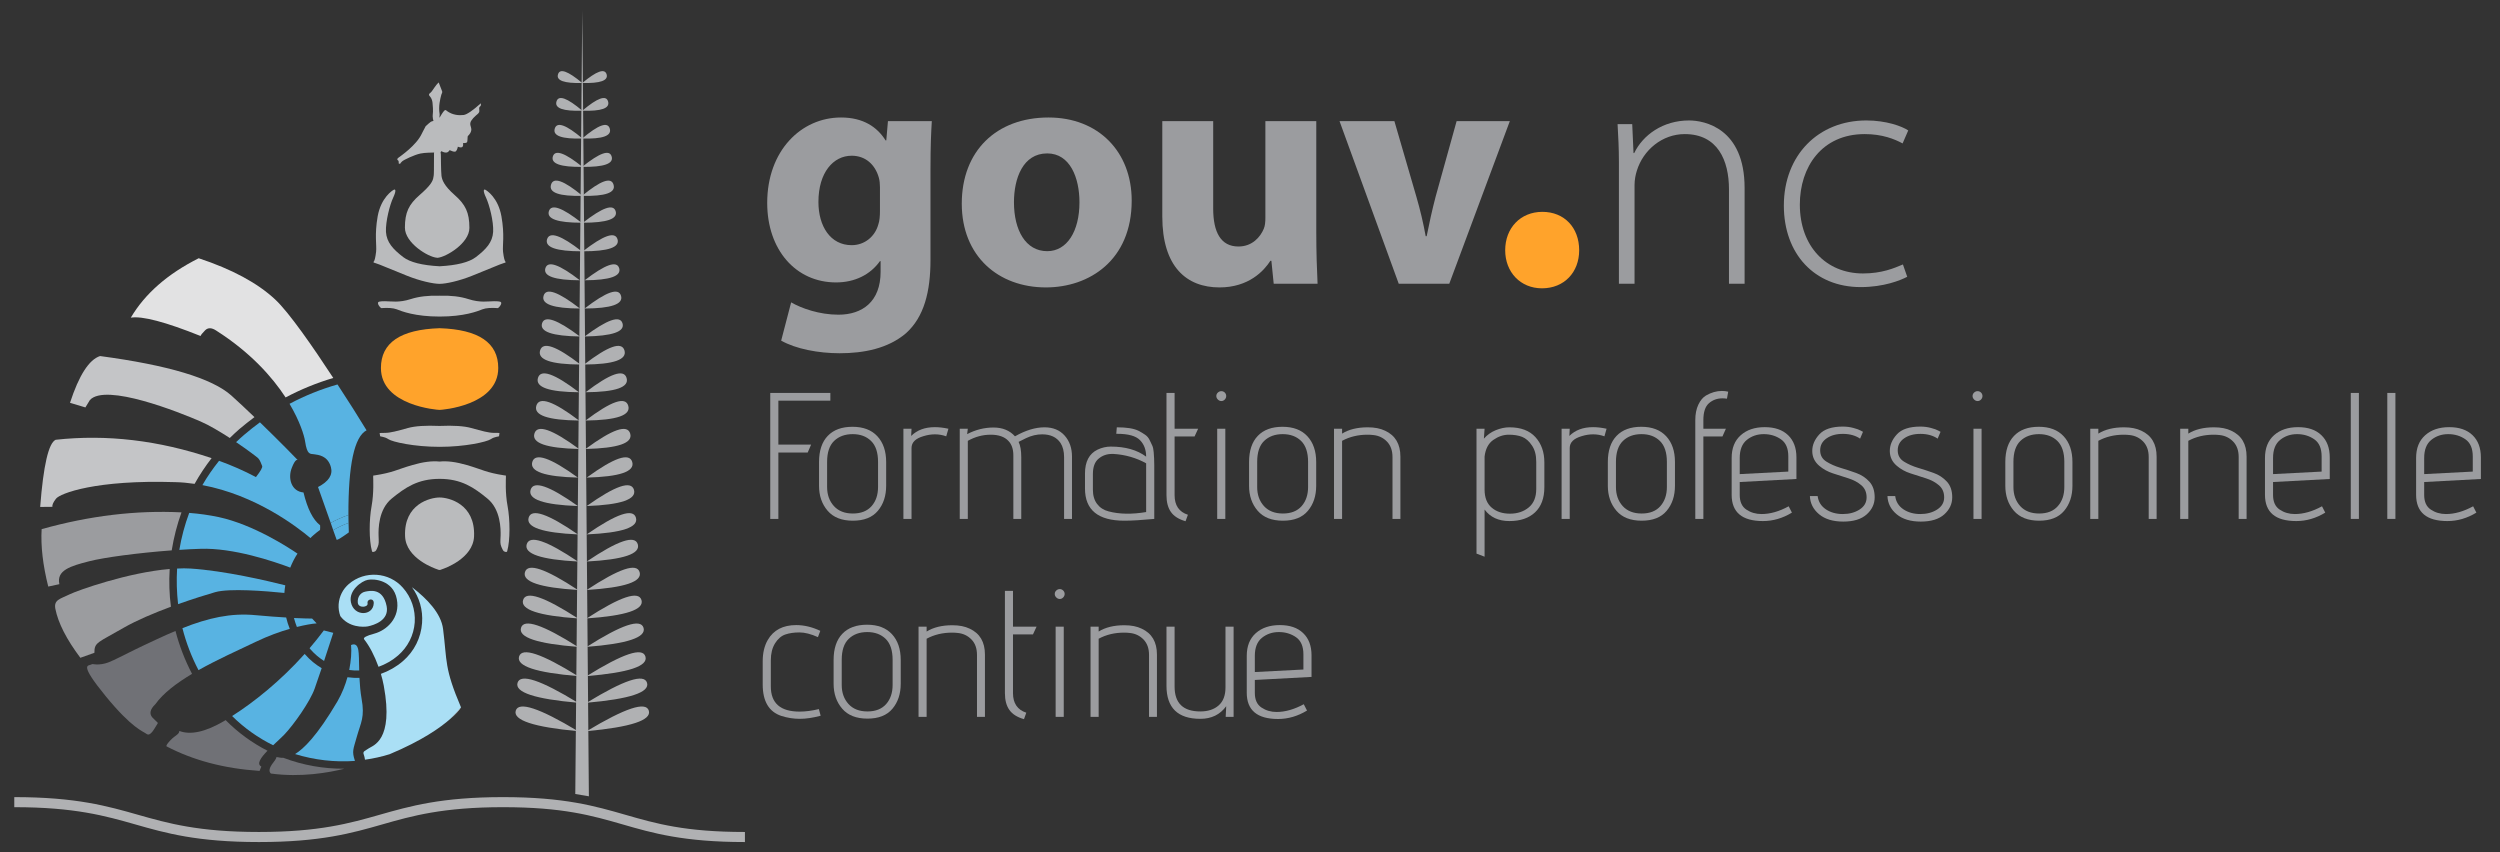 <svg xmlns="http://www.w3.org/2000/svg" viewBox="0 0 616 210" width="308" height="105">
	<rect x="0" y="0" width="616" height="210" fill="#333333" stroke="none"/>
	<style>
		tspan { white-space:pre }
		.shp0 { fill: #ffa32b } 
		.shp1 { fill: #aadff5 } 
		.shp2 { fill: #244d74 } 
		.shp3 { fill: #707176 } 
		.shp4 { fill: #9b9c9f } 
		.shp5 { fill: #c4c5c7 } 
		.shp6 { fill: #295c8f } 
		.shp7 { fill: #e2e2e3 } 
		.shp8 { fill: #ffffff } 
		.shp9 { fill: #58b3e2 } 
		.shp10 { fill: #babbbd } 
		.shp11 { fill: #b0b1b3 } 
	</style>
	<g id="Calque 1">
		<g id="&lt;Group&gt;">
			<g id="&lt;Group&gt;">
				<path id="&lt;Path&gt;" class="shp0" d="M108.32 80.87C98.68 81.18 93.86 84.45 93.86 90.67C93.86 99.99 107.86 101 108.32 101C108.77 101 122.77 99.99 122.77 90.67C122.77 84.45 117.95 81.18 108.32 80.87Z" />
				<path id="&lt;Path&gt;" class="shp1" d="M101.5 144.68C103.36 147.24 104.23 150.32 104 153.48C103.74 157.14 102.08 160.48 99.28 162.9C97.64 164.31 95.79 165.35 93.85 166.04C94.12 166.96 94.37 167.92 94.56 168.95C97.1 182.6 91.78 183.71 90.88 184.38C89.94 185.05 89.3 185.09 89.64 185.95C89.77 186.28 89.88 186.77 89.93 187.19C91.97 186.91 93.99 186.46 95.99 185.84C103.95 182.51 108.53 179.29 111 177.09C111.92 176.22 112.79 175.28 113.59 174.29C109.43 164.51 110.2 163.09 109.17 154.96C108.68 151.12 105.21 147.5 101.5 144.68Z" />
				<path id="&lt;Path&gt;" class="shp1" d="M102.19 153.36C102.39 150.21 101.36 147.17 99.26 144.8C95.86 140.93 89.89 140.53 85.96 143.89C84.46 145.18 83.59 146.93 83.44 148.89C83.38 149.88 83.51 150.87 83.86 151.81C85.95 154.63 89.49 154.54 90.63 154.34C92.13 154.04 95.95 152.87 95.27 149.37C94.37 144.79 91.14 145.56 90 145.78C88.85 146.01 88.02 147.08 88.16 148.52C88.31 149.95 90.76 149.65 90.57 148.67C90.35 147.53 92.18 147.25 92.09 148.65C91.95 151.82 87.18 152.01 86.46 148.37C85.88 145.48 89.08 143.16 90.63 142.87C92.18 142.55 96.88 142.96 97.77 147.6C98.7 152.25 95.24 155.32 92.25 156.12C90.26 156.65 89.42 157.11 89.72 157.52C91.07 159.25 92.25 161.51 93.27 164.3C94.99 163.68 96.64 162.76 98.08 161.51C100.5 159.41 101.96 156.53 102.19 153.36Z" />
				<path id="&lt;Path&gt;" class="shp2" d="M68.06 186.55C68.07 186.55 68.07 186.55 68.09 186.55C68.02 186.39 67.76 186.56 68.06 186.55Z" />
				<path id="&lt;Path&gt;" class="shp3" d="M69.84 186.73C69.03 186.78 68.54 186.53 68.09 186.55C68.13 186.67 68.02 187.03 67.35 187.88C66.34 189.15 66.14 190.06 66.75 190.6C74.16 191.61 81.1 190.36 84.86 189.41C79.75 189.45 74.66 188.56 69.84 186.73Z" />
				<path id="&lt;Path&gt;" class="shp3" d="M55.19 177.68C50.63 180.35 46.96 181.16 44.19 180.11C44.15 180.97 43.2 181.15 42.04 182.35C41.27 183.16 40.93 183.67 41.01 183.89C47.63 187.36 55.28 189.38 63.96 189.95L64.39 188.88C63.15 188.24 64.28 186.66 65.91 184.98C62.17 183.07 58.68 180.56 55.59 177.43C55.45 177.51 55.31 177.6 55.19 177.68Z" />
				<path id="&lt;Path&gt;" class="shp3" d="M38.71 157.48C29.64 161.63 27.39 163.32 25.15 163.63C22.9 163.94 23.13 163.4 22.43 163.76C21.73 164.1 19.42 163.43 25.98 171.46C32.52 179.47 35.25 180.19 36.15 180.86C37.05 181.53 38.06 179.5 38.58 178.69C39.14 177.89 38.93 178.27 37.61 176.86C36.72 175.92 36.94 174.8 38.28 173.51C40.25 170.76 43.55 168.29 47.32 166.04C45.56 162.67 44.19 159.13 43.24 155.47C41.78 156.07 40.27 156.75 38.71 157.48Z" />
				<path id="&lt;Path&gt;" class="shp4" d="M41.81 140.2C31.51 141.06 19.15 145.47 17.16 146.44C14.78 147.6 13.22 147.79 13.64 150.01C14.33 153.51 16.39 157.54 19.8 162.08L23.26 160.85C23.24 158.2 24.1 158.39 30.51 154.66C33.66 152.86 37.96 151.03 42.11 149.5C41.72 146.44 41.62 143.33 41.81 140.2Z" />
				<path id="&lt;Path&gt;" class="shp4" d="M10.26 130.38C10.02 134.53 10.56 139.25 11.89 144.53L14.63 143.94C13.87 140.51 17.38 139.47 21.99 138.29C25.56 137.37 33.88 136.24 42.31 135.61C42.83 132.4 43.63 129.26 44.72 126.25C33.57 125.69 22.08 127.07 10.26 130.38Z" />
				<path id="&lt;Path&gt;" class="shp5" d="M62.7 102.78C60.79 100.94 58.82 99.09 57.01 97.46C52.25 93.22 41.46 89.98 24.65 87.73C21.93 88.63 19.46 92.47 17.25 99.25L21.04 100.39L22.15 98.57C26.01 94.32 44.22 101.59 49.42 103.85C51.55 104.77 54.17 106.34 56.62 107.92C57.37 107.18 58.17 106.44 58.99 105.72C60.2 104.69 61.45 103.72 62.7 102.78Z" />
				<path id="&lt;Path&gt;" class="shp5" d="M13.72 108.36C11.97 109.15 10.69 114.67 9.9 124.91L12.91 124.88C12.82 124.43 13.11 123.77 13.79 122.89C14.78 121.57 23.63 118.17 43.2 118.8C44.82 118.83 46.39 119 47.95 119.22C49.19 117 50.59 114.89 52.14 112.89C39.08 108.49 26.28 106.98 13.72 108.36Z" />
				<path id="&lt;Path&gt;" class="shp6" d="M73.39 113.39C73.4 113.39 73.42 113.39 73.43 113.4C73.42 113.39 73.4 113.39 73.39 113.39Z" />
				<path id="&lt;Path&gt;" class="shp7" d="M67.8 73.79C63.47 69.74 57.18 66.35 48.96 63.63C41.31 67.48 35.73 72.35 32.23 78.27C35.03 77.81 40.76 79.32 49.42 82.79C49.48 82.55 49.86 82.08 50.55 81.38C51.25 80.69 52.17 80.71 53.3 81.47C61.69 86.82 67.06 92.85 70.37 97.93C74.16 95.92 78.1 94.32 82.12 93.13C77.18 85.58 71.21 76.95 67.8 73.79Z" />
				<path id="&lt;Path&gt;" class="shp8" d="M111 177.09C112.29 175.96 113.15 175.03 113.59 174.31C113.59 174.3 113.59 174.29 113.59 174.29C112.79 175.28 111.92 176.22 111 177.09Z" />
				<path id="&lt;Path&gt;" class="shp9" d="M88.51 165.21C88.46 162.97 88.46 161.04 88.28 160.11C88.04 158.91 87.45 158.51 86.5 158.94C86.66 160.65 86.51 162.7 86.05 165.08C86.85 165.19 87.67 165.25 88.51 165.21Z" />
				<path id="&lt;Path&gt;" class="shp9" d="M87.92 181.53C88.92 177.98 89.93 176.73 89.09 172.14C88.8 170.5 88.66 168.71 88.57 167.02C87.57 167.07 86.6 167 85.61 166.87C85.1 168.73 84.33 170.76 83.15 172.81C78.12 181.36 74.78 184.54 72.7 185.8C77.47 187.27 82.48 187.85 87.46 187.49C86.64 185.03 87.06 184.66 87.92 181.53Z" />
				<path id="&lt;Path&gt;" class="shp9" d="M70 181.06C72.32 178.66 76.42 172.86 77.54 169.65C78.08 168.13 78.67 166.38 79.26 164.64C77.78 163.76 76.39 162.64 75.21 161.28C75.15 161.23 75.11 161.17 75.07 161.13C68.98 167.93 62.45 173.09 57.19 176.43C60.23 179.44 63.64 181.83 67.3 183.63C68.28 182.7 69.28 181.79 70 181.06Z" />
				<path id="&lt;Path&gt;" class="shp9" d="M79.85 162.86C80.67 160.39 81.43 158.08 82.12 155.93L79.79 155.34C78.65 156.87 77.48 158.31 76.28 159.72C76.38 159.83 76.47 159.96 76.57 160.07C77.54 161.18 78.66 162.11 79.85 162.86Z" />
				<path id="&lt;Path&gt;" class="shp9" d="M71.4 154.95C71.03 154.04 70.74 153.11 70.51 152.15C68.47 152.04 65.97 151.85 63.01 151.58C56.85 150.98 51.26 152.28 44.95 154.78C45.86 158.36 47.18 161.82 48.91 165.12C53.54 162.52 58.69 160.21 62.99 158.16C66.12 156.66 68.98 155.64 71.4 154.95Z" />
				<path id="&lt;Path&gt;" class="shp9" d="M78.02 153.6L76.9 152.41C76.38 152.41 74.88 152.4 72.43 152.28C72.64 153.02 72.86 153.77 73.15 154.48C75.16 153.99 76.78 153.69 78.02 153.6Z" />
				<path id="&lt;Path&gt;" class="shp9" d="M70.07 146.1C70.12 145.47 70.19 144.84 70.29 144.22C65.89 143.11 55.31 140.63 46.96 140.09C45.9 140.02 44.79 140.02 43.64 140.09C43.46 143.04 43.55 145.97 43.88 148.86C47.53 147.57 50.88 146.52 53.01 145.91C56.53 144.91 65.46 145.63 70.07 146.1Z" />
				<path id="&lt;Path&gt;" class="shp9" d="M71.52 139.86C72 138.66 72.58 137.49 73.3 136.41C71.22 134.99 62.48 129.26 53.85 127.4C51.51 126.91 49.09 126.57 46.62 126.38C45.53 129.32 44.7 132.36 44.19 135.49C45.94 135.36 47.68 135.28 49.37 135.23C57.46 134.93 67.45 138.33 71.52 139.86Z" />
				<path id="&lt;Path&gt;" class="shp9" d="M77.28 131.82C77.79 131.38 78.31 130.97 78.86 130.57C78.9 130.13 78.9 129.75 78.87 129.42C77.12 128.08 75.76 125.39 74.78 121.34C71.79 121.09 70.86 117.84 71.91 115.25C72.76 113.07 73.25 113.26 73.39 113.39C72.97 112.94 68.82 108.67 64.05 104.06C62.73 105.04 61.44 106.03 60.18 107.12C59.49 107.71 58.82 108.32 58.17 108.94C61.05 110.89 63.33 112.63 63.6 112.89C64.12 113.42 64.35 114.28 64.59 114.8C64.75 115.13 64.24 116.05 63.06 117.55C60.06 115.96 57.03 114.65 53.98 113.54C52.46 115.44 51.07 117.44 49.87 119.53C63.01 122 73.12 129.74 76.49 132.58C76.75 132.33 76.98 132.06 77.28 131.82Z" />
				<path id="&lt;Path&gt;" class="shp9" d="M75.17 108.73C75.68 112.13 76.39 111.79 77.4 111.93C78.42 112.08 80.76 112.25 81.54 115.11C82.05 117.01 80.99 118.64 78.36 120L81.49 128.85C82.89 128.06 84.36 127.42 85.85 126.89C85.81 114.55 87.3 107.6 90.32 106.03C88.26 102.63 85.87 98.87 83.16 94.73C79.11 95.89 75.12 97.48 71.34 99.5C73.87 103.78 74.94 107.23 75.17 108.73Z" />
				<path id="&lt;Path&gt;" class="shp9" d="M82.96 133.03C83.28 133.01 84.27 132.39 85.95 131.18C85.91 130.36 85.9 129.59 85.88 128.84C84.58 129.32 83.32 129.91 82.1 130.63L82.96 133.03Z" />
				<path id="&lt;Path&gt;" class="shp9" d="M85.88 128.84C85.85 128.18 85.85 127.53 85.85 126.89C84.36 127.42 82.89 128.06 81.49 128.85L82.1 130.63C83.32 129.91 84.58 129.32 85.88 128.84Z" />
				<path id="&lt;Path&gt;" class="shp10" d="M124.5 64.43C124.36 64.25 124.14 63.64 123.95 62.05C123.78 60.45 124.38 57.93 123.55 53.29C122.72 48.66 119.9 46.89 119.54 46.73C119.18 46.58 118.95 46.98 119.76 48.7C120.56 50.41 121.66 54.56 121.51 57.14C121.35 59.71 119.79 61.4 117.27 63.34C115.59 64.62 112.61 65.38 108.32 65.61C104.01 65.38 101.02 64.62 99.34 63.34C96.83 61.4 95.27 59.71 95.1 57.14C94.98 54.56 96.07 50.41 96.88 48.7C97.68 46.98 97.45 46.58 97.08 46.73C96.71 46.89 93.9 48.66 93.06 53.29C92.24 57.93 92.86 60.45 92.67 62.05C92.48 63.64 92.27 64.25 92.11 64.43C91.95 64.61 91.93 64.68 92.53 64.84C93.16 64.98 97.12 66.7 100.3 67.95C103.49 69.23 106.75 69.94 108.32 69.94C109.88 69.94 113.14 69.23 116.32 67.95C119.5 66.7 123.47 64.98 124.08 64.84C124.7 64.68 124.66 64.61 124.5 64.43Z" />
				<path id="&lt;Path&gt;" class="shp10" d="M121.75 106.66C120.41 106.66 118.77 106.2 116.11 105.46C114.33 104.97 111.73 104.8 108.32 104.95C104.9 104.8 102.3 104.97 100.52 105.46C97.85 106.2 96.22 106.66 94.87 106.66C93.98 106.66 93.54 106.67 93.54 106.69C93.61 107.14 93.65 107.41 93.67 107.49C93.72 107.6 94.68 107.54 95.71 108.22C96.71 108.89 102.02 110.1 108.32 110.1C114.6 110.1 119.9 108.89 120.92 108.22C121.93 107.54 122.91 107.6 122.96 107.49C122.97 107.41 123.01 107.14 123.07 106.69C123.09 106.67 122.65 106.66 121.75 106.66Z" />
				<path id="&lt;Path&gt;" class="shp10" d="M125.07 124.71C124.44 121.43 124.66 117.89 124.66 117.46C124.66 117.18 124.57 117.07 124.38 117.15C119.65 116.42 118.94 115.72 115.01 114.58C112.38 113.82 110.15 113.53 108.32 113.73C106.47 113.53 104.24 113.82 101.62 114.58C97.69 115.72 96.96 116.42 92.24 117.15C92.05 117.07 91.95 117.18 91.95 117.46C91.95 117.89 92.16 121.43 91.56 124.71C90.95 128 90.89 133.09 91.66 135.82C91.7 136 91.86 136.05 92.16 135.96C92.64 135.84 92.73 135.56 93.06 134.77C93.4 133.97 93.33 133.54 93.28 131.98C93.23 130.41 93.23 125.53 96.52 122.84C99.85 120.13 102.94 117.99 108.32 117.99C113.69 117.99 116.79 120.13 120.09 122.84C123.39 125.53 123.39 130.41 123.35 131.98C123.28 133.54 123.22 133.97 123.55 134.77C123.91 135.56 123.99 135.84 124.44 135.96C124.76 136.05 124.94 136 124.97 135.82C125.74 133.09 125.68 128 125.07 124.71Z" />
				<path id="&lt;Path&gt;" class="shp10" d="M108.32 122.58C106.08 122.58 99.48 124.14 99.81 132.13C100.01 137.68 107.3 140.13 107.65 140.25C108.03 140.36 108.04 140.44 108.32 140.44C108.58 140.44 108.59 140.36 108.95 140.25C109.32 140.13 116.61 137.68 116.81 132.13C117.13 124.14 110.56 122.58 108.32 122.58Z" />
				<path id="&lt;Path&gt;" class="shp10" d="M121.75 74.22C120.26 74.22 118.35 74.65 115.39 73.69C113.43 73.06 111.08 72.78 108.32 72.86C105.55 72.78 103.19 73.06 101.23 73.69C98.28 74.65 96.38 74.22 94.87 74.22C93.38 74.22 93.13 74.34 93.13 74.72C93.13 75.08 93.58 75.69 93.93 75.92C95.62 75.8 96.89 75.89 97.74 76.21C99 76.71 102.26 78 108.32 78C114.36 78 117.63 76.71 118.89 76.21C119.73 75.89 121 75.8 122.7 75.92C123.03 75.69 123.51 75.08 123.51 74.72C123.51 74.34 123.26 74.22 121.75 74.22Z" />
				<path id="&lt;Path&gt;" class="shp10" d="M118.48 25.45C116.45 27.27 115.04 28.22 114.26 28.33C113.14 28.47 111.51 28.39 110.07 27.31C109.89 27.05 109.67 27.05 109.43 27.31C109.1 27.65 108.52 28.63 108.3 29.02C108.25 28.73 108.37 28.27 108.32 28.06C107.97 26.19 108.53 24.2 108.66 23.65C108.75 23.11 109.07 22.81 108.95 22.52C108.79 22.11 108.51 21.4 108.12 20.38C108.14 20.23 107.95 20.41 107.53 20.91C106.93 21.66 106.38 22.65 106.06 22.86C105.76 23.06 105.51 23.33 105.94 23.76C106.36 24.19 106.53 24.92 106.57 25.28C106.61 25.65 106.78 27.46 106.63 28.26C106.59 28.49 106.61 28.78 106.66 29.13C106.66 29.16 106.66 29.19 106.66 29.19C106.66 29.23 106.66 29.28 106.69 29.32C106.7 29.45 106.75 29.61 106.83 29.74C106.74 29.79 106.65 29.83 106.57 29.86C106.29 29.9 105.96 30.1 105.58 30.47C105.39 30.66 105.15 30.88 104.85 31.13L104.85 31.17C104.49 31.85 104.26 32.28 104.17 32.46C104.09 32.59 104.03 32.74 103.95 32.9C102.61 35.82 98.68 38.47 98.16 38.87C97.64 39.28 98.02 39.48 98.13 39.57C98.22 39.61 98.26 39.87 98.26 40.33L98.6 40.35C98.66 40.2 98.83 40.01 99.09 39.76C99.48 39.4 102.1 38.14 103.59 37.83C104.81 37.58 106.35 37.62 106.99 37.58C106.94 37.66 106.94 37.75 106.94 37.83C106.94 37.89 106.94 37.95 106.94 38.02L106.93 39.77C106.93 41.05 106.93 43.13 106.85 43.37L106.8 43.61C106.69 44.62 106.11 45.69 103.42 48.03C100.73 50.37 99.77 52.32 99.77 56.09C99.76 59.86 105.49 63.34 107.62 63.5L107.79 63.53C109.92 63.35 115.66 59.93 115.66 56.15C115.66 52.37 114.7 50.41 112.04 48.07C109.36 45.72 108.91 44.29 108.78 43.3C108.66 42.3 108.63 38.42 108.63 38.1C108.61 37.93 108.58 37.66 108.56 37.47C108.63 37.42 108.71 37.36 108.76 37.24C109.25 37.52 109.67 37.64 110.04 37.58C110.58 37.49 110.69 37.03 110.81 37C110.91 37 111.35 37.28 111.81 37.36C112.27 37.4 112.35 37.32 112.49 37.05C112.52 36.98 112.56 36.92 112.6 36.86C112.72 36.59 112.79 36.35 112.81 36.14C113.82 36.56 114.25 36.26 114.09 35.25C114.52 35.25 115.02 35.27 115.12 34.94C115.24 34.53 115.16 33.56 115.31 33.48C115.45 33.39 116.4 32.45 116.07 31.46C115.76 30.5 115.73 30.1 116.61 29.1C117.51 28.1 118.23 27.96 118.1 27.15C117.98 26.35 118.18 26.33 118.37 26.16C118.5 26.03 118.54 25.8 118.48 25.45Z" />
				<g id="&lt;Group&gt;">
					<path id="&lt;Path&gt;" class="shp11" d="M142.4 180.16C131.49 179.15 126.39 177.46 127.08 175.11C127.79 172.76 132.89 174.44 142.4 180.16Z" />
					<path id="&lt;Path&gt;" class="shp11" d="M142.4 173.16C131.78 172.23 126.83 170.6 127.52 168.25C128.23 165.89 133.19 167.53 142.4 173.16Z" />
					<path id="&lt;Path&gt;" class="shp11" d="M142.4 166.59C132.03 165.73 127.2 164.13 127.9 161.76C128.61 159.42 133.44 161.02 142.4 166.59Z" />
					<path id="&lt;Path&gt;" class="shp11" d="M142.4 159.39C132.36 158.61 127.68 157.05 128.38 154.69C129.08 152.35 133.75 153.91 142.4 159.39Z" />
					<path id="&lt;Path&gt;" class="shp11" d="M142.4 152.38C132.69 151.71 128.19 150.2 128.89 147.85C129.58 145.49 134.08 147 142.4 152.38Z" />
					<path id="&lt;Path&gt;" class="shp11" d="M142.4 145.37C133 144.79 128.65 143.32 129.35 140.97C130.05 138.63 134.4 140.1 142.4 145.37Z" />
					<path id="&lt;Path&gt;" class="shp11" d="M142.4 138.36C133.3 137.88 129.09 136.46 129.78 134.11C130.49 131.75 134.69 133.17 142.4 138.36Z" />
					<path id="&lt;Path&gt;" class="shp11" d="M142.4 131.68C133.6 131.29 129.56 129.91 130.26 127.55C130.95 125.2 134.99 126.57 142.4 131.68Z" />
					<path id="&lt;Path&gt;" class="shp11" d="M142.4 124.69C133.92 124.38 130.04 123.04 130.74 120.69C131.44 118.34 135.33 119.67 142.4 124.69Z" />
					<path id="&lt;Path&gt;" class="shp11" d="M142.4 117.68C134.21 117.47 130.46 116.18 131.16 113.82C131.85 111.47 135.6 112.75 142.4 117.68Z" />
					<path id="&lt;Path&gt;" class="shp11" d="M142.68 110.63C134.64 110.44 130.97 109.18 131.68 106.83C132.37 104.48 136.03 105.74 142.68 110.63Z" />
					<path id="&lt;Path&gt;" class="shp11" d="M142.68 103.62C134.97 103.53 131.46 102.32 132.15 99.97C132.85 97.62 136.36 98.83 142.68 103.62Z" />
					<path id="&lt;Path&gt;" class="shp11" d="M142.66 96.65C135.25 96.59 131.88 95.42 132.55 93.13C133.22 90.85 136.59 92.02 142.66 96.65Z" />
					<path id="&lt;Path&gt;" class="shp11" d="M143.03 89.82C135.72 89.78 132.41 88.62 133.08 86.35C133.76 84.08 137.08 85.24 143.03 89.82Z" />
					<path id="&lt;Path&gt;" class="shp11" d="M142.89 82.91C136.06 82.8 132.95 81.73 133.56 79.68C134.18 77.63 137.29 78.71 142.89 82.91Z" />
					<path id="&lt;Path&gt;" class="shp11" d="M142.9 76.02C136.31 75.99 133.32 74.94 133.94 72.88C134.54 70.82 137.53 71.87 142.9 76.02Z" />
					<path id="&lt;Path&gt;" class="shp11" d="M142.88 69.06C136.64 69.03 133.81 68.04 134.38 66.09C134.97 64.15 137.8 65.14 142.88 69.06Z" />
					<path id="&lt;Path&gt;" class="shp11" d="M143.33 61.92C137.07 61.92 134.22 60.94 134.79 58.96C135.4 56.97 138.25 57.96 143.33 61.92Z" />
					<path id="&lt;Path&gt;" class="shp11" d="M143.3 54.88C137.37 54.88 134.68 53.94 135.24 52.05C135.81 50.17 138.5 51.11 143.3 54.88Z" />
					<path id="&lt;Path&gt;" class="shp11" d="M143.53 48.26C137.77 48.39 135.19 47.47 135.77 45.51C136.34 43.54 138.93 44.46 143.53 48.26Z" />
					<path id="&lt;Path&gt;" class="shp11" d="M143.52 41.12C138.13 41.19 135.7 40.33 136.22 38.56C136.76 36.78 139.19 37.64 143.52 41.12Z" />
					<path id="&lt;Path&gt;" class="shp11" d="M143.52 34.13C138.44 34.28 136.16 33.47 136.69 31.69C137.22 29.92 139.5 30.74 143.52 34.13Z" />
					<path id="&lt;Path&gt;" class="shp11" d="M143.49 27.28C138.74 27.43 136.61 26.67 137.12 25C137.61 23.35 139.73 24.1 143.49 27.28Z" />
					<path id="&lt;Path&gt;" class="shp11" d="M143.47 20.45C139.01 20.56 137.02 19.85 137.49 18.32C137.93 16.78 139.93 17.49 143.47 20.45Z" />
					<path id="&lt;Path&gt;" class="shp11" d="M144.56 180.16C155.46 179.15 160.57 177.46 159.87 175.11C159.17 172.76 154.07 174.44 144.56 180.16Z" />
					<path id="&lt;Path&gt;" class="shp11" d="M144.56 173.16C155.17 172.23 160.13 170.6 159.43 168.25C158.73 165.89 153.77 167.53 144.56 173.16Z" />
					<path id="&lt;Path&gt;" class="shp11" d="M144.56 166.59C154.92 165.73 159.75 164.13 159.03 161.76C158.34 159.42 153.52 161.02 144.56 166.59Z" />
					<path id="&lt;Path&gt;" class="shp11" d="M144.56 159.39C154.6 158.61 159.27 157.05 158.57 154.69C157.86 152.35 153.19 153.91 144.56 159.39Z" />
					<path id="&lt;Path&gt;" class="shp11" d="M144.56 152.38C154.26 151.71 158.76 150.2 158.06 147.85C157.36 145.49 152.86 147 144.56 152.38Z" />
					<path id="&lt;Path&gt;" class="shp11" d="M144.56 145.37C153.95 144.79 158.3 143.32 157.6 140.97C156.9 138.63 152.56 140.1 144.56 145.37Z" />
					<path id="&lt;Path&gt;" class="shp11" d="M144.56 138.36C153.66 137.88 157.85 136.46 157.15 134.11C156.46 131.75 152.26 133.17 144.56 138.36Z" />
					<path id="&lt;Path&gt;" class="shp11" d="M144.56 131.68C153.34 131.29 157.39 129.91 156.69 127.55C155.99 125.2 151.94 126.57 144.56 131.68Z" />
					<path id="&lt;Path&gt;" class="shp11" d="M144.56 124.69C153.02 124.38 156.9 123.04 156.21 120.69C155.51 118.34 151.63 119.67 144.56 124.69Z" />
					<path id="&lt;Path&gt;" class="shp11" d="M144.56 117.68C152.74 117.47 156.48 116.18 155.78 113.82C155.07 111.47 151.33 112.75 144.56 117.68Z" />
					<path id="&lt;Path&gt;" class="shp11" d="M144.27 110.63C152.31 110.44 155.98 109.18 155.28 106.83C154.58 104.48 150.91 105.74 144.27 110.63Z" />
					<path id="&lt;Path&gt;" class="shp11" d="M144.27 103.62C151.99 103.53 155.5 102.32 154.8 99.97C154.11 97.62 150.6 98.83 144.27 103.62Z" />
					<path id="&lt;Path&gt;" class="shp11" d="M144.29 96.65C151.71 96.59 155.08 95.42 154.39 93.13C153.72 90.85 150.35 92.02 144.29 96.65Z" />
					<path id="&lt;Path&gt;" class="shp11" d="M143.92 89.82C151.21 89.78 154.53 88.62 153.87 86.35C153.19 84.08 149.88 85.24 143.92 89.82Z" />
					<path id="&lt;Path&gt;" class="shp11" d="M144.04 82.91C150.89 82.8 154 81.73 153.39 79.68C152.78 77.63 149.66 78.71 144.04 82.91Z" />
					<path id="&lt;Path&gt;" class="shp11" d="M144.04 76.02C150.64 75.99 153.63 74.94 153.02 72.88C152.41 70.82 149.42 71.87 144.04 76.02Z" />
					<path id="&lt;Path&gt;" class="shp11" d="M144.06 69.06C150.3 69.03 153.14 68.04 152.57 66.09C151.99 64.15 149.15 65.14 144.06 69.06Z" />
					<path id="&lt;Path&gt;" class="shp11" d="M143.62 61.92C149.9 61.92 152.74 60.94 152.16 58.96C151.56 56.97 148.72 57.96 143.62 61.92Z" />
					<path id="&lt;Path&gt;" class="shp11" d="M143.64 54.88C149.57 54.88 152.26 53.94 151.7 52.05C151.13 50.17 148.45 51.11 143.64 54.88Z" />
					<path id="&lt;Path&gt;" class="shp11" d="M143.42 48.26C149.18 48.39 151.77 47.47 151.18 45.51C150.61 43.54 148.03 44.46 143.42 48.26Z" />
					<path id="&lt;Path&gt;" class="shp11" d="M143.44 41.12C148.83 41.19 151.25 40.33 150.71 38.56C150.2 36.78 147.77 37.64 143.44 41.12Z" />
					<path id="&lt;Path&gt;" class="shp11" d="M143.44 34.13C148.5 34.28 150.78 33.47 150.25 31.69C149.73 29.92 147.46 30.74 143.44 34.13Z" />
					<path id="&lt;Path&gt;" class="shp11" d="M143.47 27.28C148.21 27.43 150.33 26.67 149.83 25C149.35 23.35 147.23 24.1 143.47 27.28Z" />
					<path id="&lt;Path&gt;" class="shp11" d="M143.47 20.45C147.92 20.56 149.92 19.85 149.47 18.32C149.01 16.78 147.02 17.49 143.47 20.45Z" />
					<path id="&lt;Path&gt;" class="shp11" d="M141.75 195.64L145.1 196.21L143.47 2.52L141.75 195.64Z" />
				</g>
				<g id="&lt;Group&gt;">
					<path id="&lt;Path&gt;" class="shp11" d="M93.54 200.76C86.23 202.84 78.66 205 63.79 205C48.9 205 41.32 202.84 34 200.76C26.51 198.63 18.76 196.41 3.52 196.41L3.52 198.89C18.42 198.89 25.98 201.04 33.32 203.13C40.81 205.27 48.55 207.48 63.79 207.48C79.01 207.48 86.74 205.27 94.22 203.13C101.53 201.04 109.1 198.89 123.95 198.89C138.68 198.89 145.83 200.95 153.41 203.13C160.8 205.27 168.46 207.48 183.55 207.48L183.55 205C168.81 205 161.66 202.94 154.09 200.76C146.68 198.63 139.03 196.41 123.95 196.41C108.75 196.41 101.03 198.63 93.54 200.76Z" />
				</g>
			</g>
			<g id="&lt;Group&gt;">
				<g id="&lt;Group&gt;">
					<path id="&lt;Compound Path&gt;" class="shp4" d="M189.79 96.82L204.6 96.82L204.6 98.73L191.79 98.73L191.79 109.55L199.86 109.55L199.02 111.5L191.79 111.5L191.79 127.86L189.79 127.86L189.79 96.82Z" />
					<path id="&lt;Compound Path&gt;" fill-rule="evenodd" class="shp4" d="M201.81 119.7L201.81 113.85C201.81 111.04 202.53 108.89 203.96 107.4C205.39 105.9 207.43 105.16 210.06 105.16C212.69 105.16 214.73 105.93 216.17 107.48C217.62 109.04 218.35 111.16 218.35 113.85L218.35 119.7C218.35 122.18 217.67 124.24 216.31 125.86C214.95 127.49 212.89 128.3 210.14 128.3C207.4 128.3 205.32 127.48 203.92 125.84C202.51 124.2 201.81 122.15 201.81 119.7ZM203.8 113.8L203.8 120.01C203.8 121.9 204.36 123.46 205.47 124.69C206.58 125.91 208.13 126.53 210.14 126.53C212.15 126.53 213.69 125.92 214.76 124.71C215.82 123.5 216.35 121.93 216.35 120.01L216.35 113.8C216.35 111.5 215.78 109.78 214.64 108.66C213.51 107.54 211.99 106.97 210.1 106.97C208.21 106.97 206.69 107.53 205.53 108.64C204.38 109.75 203.8 111.47 203.8 113.8Z" />
					<path id="&lt;Compound Path&gt;" class="shp4" d="M222.6 105.64L224.6 105.64L224.51 107.42C225.96 105.97 227.91 105.25 230.36 105.25C231.37 105.25 232.47 105.38 233.69 105.64L233.15 107.51C232.24 107.18 231.31 107.02 230.38 107.02C229.45 107.02 228.51 107.17 227.57 107.46C225.59 108.03 224.6 109 224.6 110.39L224.6 127.86L222.6 127.86L222.6 105.64Z" />
					<path id="&lt;Compound Path&gt;" class="shp4" d="M238.47 108.62L238.47 127.86L236.48 127.86L236.48 105.64L238.47 105.64L238.3 106.97C240.39 105.88 242.56 105.34 244.79 105.34C247.02 105.34 248.79 106.06 250.09 107.51C252.69 106.03 255.12 105.29 257.36 105.29C259.46 105.29 261.12 105.97 262.33 107.33C263.54 108.69 264.14 110.42 264.14 112.52L264.14 127.86L262.19 127.86L262.19 112.65C262.19 111.23 261.9 110.06 261.31 109.15C260.36 107.73 258.85 107.02 256.79 107.02C255.46 107.02 254.14 107.33 252.84 107.95L250.98 108.88C251.42 109.74 251.64 111.01 251.64 112.7L251.64 127.86L249.69 127.86L249.69 112.21C249.69 110.67 249.28 109.47 248.45 108.62C247.5 107.61 246.05 107.11 244.11 107.11C242.15 107.11 240.28 107.61 238.47 108.62Z" />
					<path id="&lt;Compound Path&gt;" fill-rule="evenodd" class="shp4" d="M277.04 128.3C270.57 128.3 267.34 125.66 267.34 120.37L267.34 116.69C267.34 113.76 268.37 111.79 270.44 110.79C271.5 110.29 272.58 110.04 273.68 110.04C277.28 110.04 280.19 110.86 282.41 112.52C282.41 110.83 281.9 109.47 280.88 108.44C279.86 107.4 277.99 106.89 275.27 106.89C275.21 106.89 275.14 106.89 275.05 106.89L275.18 105.29C277.58 105.29 279.35 105.57 280.5 106.13C281.13 106.46 281.67 106.78 282.14 107.11C282.62 107.43 282.99 107.86 283.25 108.39C283.52 108.93 283.74 109.39 283.92 109.79C284.1 110.19 284.21 110.73 284.27 111.41C284.36 112.44 284.41 113.52 284.41 114.64L284.41 127.86C281.33 128.15 278.88 128.3 277.04 128.3ZM269.29 116.82L269.29 120.68C269.29 122.09 269.63 123.26 270.33 124.18C271.02 125.09 271.96 125.7 273.14 126C275.8 126.71 278.89 126.76 282.41 126.17L282.41 114.16C279.96 112.8 277.28 112.03 274.38 111.85C274.24 111.85 274.1 111.85 273.99 111.85C272.71 111.85 271.62 112.24 270.68 113.03C269.75 113.81 269.29 115.07 269.29 116.82Z" />
					<path id="&lt;Compound Path&gt;" class="shp4" d="M287.42 96.82L289.42 96.82L289.42 105.64L295.22 105.64L294.34 107.55L289.42 107.55L289.42 122.01C289.42 124.52 290.51 126.13 292.7 126.84L292.12 128.43C290.46 127.96 289.27 127.21 288.53 126.17C287.79 125.14 287.42 123.75 287.42 122.01L287.42 96.82Z" />
					<path id="&lt;Compound Path&gt;" class="shp4" d="M300.08 98.44C299.83 98.19 299.7 97.9 299.7 97.58C299.7 97.25 299.83 96.97 300.08 96.73C300.33 96.5 300.62 96.38 300.94 96.38C301.27 96.38 301.55 96.5 301.79 96.73C302.02 96.97 302.14 97.25 302.14 97.58C302.14 97.9 302.02 98.19 301.79 98.44C301.55 98.69 301.27 98.82 300.94 98.82C300.62 98.82 300.33 98.69 300.08 98.44ZM299.92 105.64L301.92 105.64L301.92 127.86L299.92 127.86L299.92 105.64Z" />
					<path id="&lt;Compound Path&gt;" fill-rule="evenodd" class="shp4" d="M307.77 119.7L307.77 113.85C307.77 111.04 308.49 108.89 309.92 107.4C311.35 105.9 313.39 105.16 316.02 105.16C318.65 105.16 320.69 105.93 322.13 107.48C323.58 109.04 324.31 111.16 324.31 113.85L324.31 119.7C324.31 122.18 323.63 124.24 322.27 125.86C320.91 127.49 318.86 128.3 316.11 128.3C313.36 128.3 311.28 127.48 309.88 125.84C308.47 124.2 307.77 122.15 307.77 119.7ZM309.77 113.8L309.77 120.01C309.77 121.9 310.32 123.46 311.43 124.69C312.54 125.91 314.1 126.53 316.11 126.53C318.12 126.53 319.65 125.92 320.72 124.71C321.78 123.5 322.31 121.93 322.31 120.01L322.31 113.8C322.31 111.5 321.74 109.78 320.61 108.66C319.47 107.54 317.95 106.97 316.06 106.97C314.17 106.97 312.65 107.53 311.49 108.64C310.34 109.75 309.77 111.47 309.77 113.8Z" />
					<path id="&lt;Compound Path&gt;" class="shp4" d="M336.94 107.11C334.64 107.11 332.55 107.61 330.69 108.62L330.69 127.86L328.7 127.86L328.7 105.64L330.69 105.64L330.69 106.84C332.35 105.81 334.46 105.29 337.03 105.29C338.72 105.29 340.13 105.57 341.29 106.13C343.8 107.29 345.06 109.41 345.06 112.52L345.06 127.86L343.11 127.86L343.11 112.61C343.11 111.01 342.65 109.75 341.75 108.81C340.85 107.88 339.75 107.35 338.45 107.2C337.95 107.14 337.45 107.11 336.94 107.11Z" />
					<path id="&lt;Compound Path&gt;" fill-rule="evenodd" class="shp4" d="M363.81 105.64L365.8 105.64L365.63 108.08C366.43 107.17 367.4 106.47 368.55 106C369.71 105.53 370.83 105.29 371.92 105.29C374.73 105.29 376.87 106.1 378.33 107.71C379.79 109.32 380.53 111.39 380.53 113.94L380.53 120.05C380.53 122.74 379.76 124.81 378.24 126.24C376.72 127.67 374.61 128.39 371.92 128.39C369.23 128.39 367.19 127.44 365.8 125.55L365.8 137.17L363.81 136.41L363.81 105.64ZM378.53 120.5L378.53 113.76C378.53 112.13 378.18 110.79 377.46 109.75C376.76 108.7 375.95 108 375.05 107.64C374.15 107.29 373.05 107.11 371.75 107.11C370.45 107.11 369.18 107.54 367.96 108.39C366.73 109.25 366.01 110.63 365.8 112.52L365.8 120.63C365.8 122.61 366.39 124.1 367.56 125.09C368.72 126.08 370.22 126.57 372.06 126.57C373.89 126.57 375.43 126.06 376.67 125.04C377.91 124.02 378.53 122.51 378.53 120.5Z" />
					<path id="&lt;Compound Path&gt;" class="shp4" d="M384.78 105.64L386.78 105.64L386.69 107.42C388.13 105.97 390.09 105.25 392.54 105.25C393.54 105.25 394.65 105.38 395.86 105.64L395.33 107.51C394.42 107.18 393.49 107.02 392.56 107.02C391.63 107.02 390.69 107.17 389.75 107.46C387.77 108.03 386.78 109 386.78 110.39L386.78 127.86L384.78 127.86L384.78 105.64Z" />
					<path id="&lt;Compound Path&gt;" fill-rule="evenodd" class="shp4" d="M396.17 119.7L396.17 113.85C396.17 111.04 396.89 108.89 398.32 107.4C399.76 105.9 401.79 105.16 404.42 105.16C407.05 105.16 409.09 105.93 410.54 107.48C411.99 109.04 412.71 111.16 412.71 113.85L412.71 119.7C412.71 122.18 412.03 124.24 410.67 125.86C409.31 127.49 407.26 128.3 404.51 128.3C401.76 128.3 399.68 127.48 398.28 125.84C396.88 124.2 396.17 122.15 396.17 119.7ZM398.17 113.8L398.17 120.01C398.17 121.9 398.72 123.46 399.83 124.69C400.94 125.91 402.5 126.53 404.51 126.53C406.52 126.53 408.06 125.92 409.12 124.71C410.18 123.5 410.72 121.93 410.72 120.01L410.72 113.8C410.72 111.5 410.15 109.78 409.01 108.66C407.87 107.54 406.36 106.97 404.46 106.97C402.57 106.97 401.05 107.53 399.9 108.64C398.75 109.75 398.17 111.47 398.17 113.8Z" />
					<path id="&lt;Compound Path&gt;" class="shp4" d="M425.83 96.51L425.52 98.24C425.14 98.18 424.77 98.15 424.41 98.15C423.11 98.15 422.01 98.55 421.09 99.35C420.17 100.15 419.71 101.54 419.71 103.52L419.71 105.64L425.26 105.64L424.41 107.55L419.71 107.55L419.71 127.86L417.72 127.86L417.72 103.52C417.72 102.04 417.97 100.77 418.47 99.71C418.98 98.64 419.61 97.89 420.38 97.44C421.65 96.71 422.95 96.33 424.28 96.33C424.81 96.33 425.33 96.39 425.83 96.51Z" />
					<path id="&lt;Compound Path&gt;" fill-rule="evenodd" class="shp4" d="M441.53 126.31C439.25 127.7 436.87 128.39 434.39 128.39C429.25 128.39 426.68 126.23 426.68 121.92L426.68 112.83C426.68 110.43 427.42 108.57 428.92 107.24C430.41 105.91 432.38 105.25 434.83 105.25C437.29 105.25 439.2 105.9 440.58 107.22C441.95 108.54 442.64 110.36 442.64 112.7L442.64 118.02L428.67 118.77L428.67 121.96C428.67 123.65 429.22 124.85 430.31 125.57C431.4 126.3 432.65 126.66 434.04 126.66C436.16 126.66 438.39 126.03 440.73 124.75L441.53 126.31ZM428.67 112.83L428.67 116.82L440.64 116.2L440.64 112.47C440.64 110.49 440.04 109.08 438.82 108.24C437.61 107.4 436.2 106.97 434.59 106.97C432.98 106.97 431.59 107.45 430.42 108.39C429.25 109.34 428.67 110.82 428.67 112.83Z" />
					<path id="&lt;Compound Path&gt;" class="shp4" d="M459.04 106.4L458.33 108.08C457.21 107.32 455.82 106.92 454.16 106.91C452.51 106.89 451.15 107.26 450.09 108C449.02 108.73 448.49 109.72 448.49 110.96C448.49 112.18 449 113.1 450.02 113.74C451.04 114.37 452.19 114.88 453.48 115.27C454.76 115.65 456.05 116.07 457.33 116.53C458.62 116.99 459.71 117.7 460.59 118.66C461.48 119.62 461.92 120.91 461.92 122.54C461.92 124.16 461.26 125.57 459.95 126.75C458.63 127.93 456.71 128.52 454.19 128.52C451.66 128.52 449.67 127.92 448.22 126.71C446.77 125.49 446.02 124 445.96 122.23L447.87 122.23C448.04 123.62 448.72 124.7 449.88 125.49C451.05 126.27 452.44 126.66 454.05 126.66C455.66 126.66 457.04 126.29 458.2 125.55C459.35 124.81 459.93 123.82 459.93 122.56C459.93 121.3 459.5 120.31 458.64 119.57C457.78 118.83 456.72 118.26 455.45 117.86C454.18 117.46 452.91 117.05 451.64 116.64C450.37 116.23 449.24 115.61 448.27 114.78C447.12 113.8 446.54 112.58 446.54 111.12C446.54 109.66 447.12 108.29 448.29 107.02C449.46 105.75 451.38 105.11 454.07 105.11C454.99 105.11 455.86 105.22 456.69 105.45C457.52 105.67 458.11 105.88 458.46 106.09L459.04 106.4Z" />
					<path id="&lt;Compound Path&gt;" class="shp4" d="M478.15 106.4L477.44 108.08C476.32 107.32 474.93 106.92 473.27 106.91C471.62 106.89 470.26 107.26 469.19 108C468.13 108.73 467.6 109.72 467.6 110.96C467.6 112.18 468.11 113.1 469.13 113.74C470.15 114.37 471.3 114.88 472.59 115.27C473.87 115.65 475.16 116.07 476.44 116.53C477.73 116.99 478.81 117.7 479.7 118.66C480.59 119.62 481.03 120.91 481.03 122.54C481.03 124.16 480.37 125.57 479.06 126.75C477.74 127.93 475.82 128.52 473.29 128.52C470.77 128.52 468.78 127.92 467.33 126.71C465.88 125.49 465.13 124 465.07 122.23L466.98 122.23C467.15 123.62 467.83 124.7 468.99 125.49C470.16 126.27 471.55 126.66 473.16 126.66C474.77 126.66 476.15 126.29 477.31 125.55C478.46 124.81 479.04 123.82 479.04 122.56C479.04 121.3 478.61 120.31 477.75 119.57C476.89 118.83 475.83 118.26 474.56 117.86C473.29 117.46 472.02 117.05 470.75 116.64C469.47 116.23 468.35 115.61 467.38 114.78C466.22 113.8 465.65 112.58 465.65 111.12C465.65 109.66 466.23 108.29 467.4 107.02C468.56 105.75 470.49 105.11 473.18 105.11C474.1 105.11 474.97 105.22 475.8 105.45C476.63 105.67 477.22 105.88 477.57 106.09L478.15 106.4Z" />
					<path id="&lt;Compound Path&gt;" class="shp4" d="M486.42 98.44C486.17 98.19 486.04 97.9 486.04 97.58C486.04 97.25 486.17 96.97 486.42 96.73C486.67 96.5 486.96 96.38 487.28 96.38C487.61 96.38 487.89 96.5 488.13 96.73C488.36 96.97 488.48 97.25 488.48 97.58C488.48 97.9 488.36 98.19 488.13 98.44C487.89 98.69 487.61 98.82 487.28 98.82C486.96 98.82 486.67 98.69 486.42 98.44ZM486.26 105.64L488.26 105.64L488.26 127.86L486.26 127.86L486.26 105.64Z" />
					<path id="&lt;Compound Path&gt;" fill-rule="evenodd" class="shp4" d="M494.11 119.7L494.11 113.85C494.11 111.04 494.83 108.89 496.26 107.4C497.69 105.9 499.72 105.16 502.36 105.16C504.99 105.16 507.03 105.93 508.47 107.48C509.92 109.04 510.65 111.16 510.65 113.85L510.65 119.7C510.65 122.18 509.97 124.24 508.61 125.86C507.25 127.49 505.19 128.3 502.45 128.3C499.7 128.3 497.62 127.48 496.21 125.84C494.81 124.2 494.11 122.15 494.11 119.7ZM496.11 113.8L496.11 120.01C496.11 121.9 496.66 123.46 497.77 124.69C498.88 125.91 500.43 126.53 502.45 126.53C504.46 126.53 505.99 125.92 507.05 124.71C508.12 123.5 508.65 121.93 508.65 120.01L508.65 113.8C508.65 111.5 508.08 109.78 506.95 108.66C505.81 107.54 504.29 106.97 502.4 106.97C500.51 106.97 498.99 107.53 497.83 108.64C496.68 109.75 496.11 111.47 496.11 113.8Z" />
					<path id="&lt;Compound Path&gt;" class="shp4" d="M523.28 107.11C520.98 107.11 518.89 107.61 517.03 108.62L517.03 127.86L515.04 127.86L515.04 105.64L517.03 105.64L517.03 106.84C518.69 105.81 520.8 105.29 523.37 105.29C525.05 105.29 526.47 105.57 527.63 106.13C530.14 107.29 531.39 109.41 531.39 112.52L531.39 127.86L529.44 127.86L529.44 112.61C529.44 111.01 528.99 109.75 528.09 108.81C527.19 107.88 526.09 107.35 524.79 107.2C524.29 107.14 523.78 107.11 523.28 107.11Z" />
					<path id="&lt;Compound Path&gt;" class="shp4" d="M545.45 107.11C543.14 107.11 541.06 107.61 539.2 108.62L539.2 127.86L537.2 127.86L537.2 105.64L539.2 105.64L539.2 106.84C540.85 105.81 542.97 105.29 545.54 105.29C547.22 105.29 548.64 105.57 549.79 106.13C552.31 107.29 553.56 109.41 553.56 112.52L553.56 127.86L551.61 127.86L551.61 112.61C551.61 111.01 551.16 109.75 550.26 108.81C549.36 107.88 548.26 107.35 546.96 107.2C546.45 107.14 545.95 107.11 545.45 107.11Z" />
					<path id="&lt;Compound Path&gt;" fill-rule="evenodd" class="shp4" d="M572.94 126.31C570.66 127.7 568.28 128.39 565.8 128.39C560.66 128.39 558.09 126.23 558.09 121.92L558.09 112.83C558.09 110.43 558.83 108.57 560.32 107.24C561.82 105.91 563.79 105.25 566.24 105.25C568.7 105.25 570.61 105.9 571.98 107.22C573.36 108.54 574.05 110.36 574.05 112.7L574.05 118.02L560.08 118.77L560.08 121.96C560.08 123.65 560.63 124.85 561.72 125.57C562.81 126.3 564.05 126.66 565.45 126.66C567.57 126.66 569.8 126.03 572.14 124.75L572.94 126.31ZM560.08 112.83L560.08 116.82L572.05 116.2L572.05 112.47C572.05 110.49 571.45 109.08 570.23 108.24C569.02 107.4 567.61 106.97 566 106.97C564.39 106.97 563 107.45 561.83 108.39C560.66 109.34 560.08 110.82 560.08 112.83Z" />
					<path id="&lt;Compound Path&gt;" class="shp4" d="M579.23 96.82L581.23 96.82L581.23 127.86L579.23 127.86L579.23 96.82Z" />
					<path id="&lt;Compound Path&gt;" class="shp4" d="M588.23 96.82L590.23 96.82L590.23 127.86L588.23 127.86L588.23 96.82Z" />
					<path id="&lt;Compound Path&gt;" fill-rule="evenodd" class="shp4" d="M610.18 126.31C607.9 127.7 605.52 128.39 603.04 128.39C597.9 128.39 595.33 126.23 595.33 121.92L595.33 112.83C595.33 110.43 596.07 108.57 597.57 107.24C599.06 105.91 601.03 105.25 603.48 105.25C605.94 105.25 607.85 105.9 609.23 107.22C610.6 108.54 611.29 110.36 611.29 112.7L611.29 118.02L597.32 118.77L597.32 121.96C597.32 123.65 597.87 124.85 598.96 125.57C600.05 126.3 601.3 126.66 602.69 126.66C604.81 126.66 607.04 126.03 609.38 124.75L610.18 126.31ZM597.32 112.83L597.32 116.82L609.29 116.2L609.29 112.47C609.29 110.49 608.69 109.08 607.47 108.24C606.26 107.4 604.85 106.97 603.24 106.97C601.63 106.97 600.24 107.45 599.07 108.39C597.9 109.34 597.32 110.82 597.32 112.83Z" />
					<path id="&lt;Compound Path&gt;" class="shp4" d="M201.54 156.99C199.83 156.22 198.31 155.83 196.98 155.83C195.65 155.83 194.49 156 193.5 156.34C192.51 156.68 191.66 157.41 190.97 158.52C190.28 159.63 189.93 161.02 189.93 162.71L189.93 169.13C189.93 173.27 192.29 175.34 197.02 175.34C198.47 175.34 200.05 175.13 201.77 174.72L202.21 176.36C200.32 176.86 198.6 177.12 197.07 177.12C195.53 177.12 194.02 176.88 192.54 176.41C189.47 175.4 187.93 172.81 187.93 168.65L187.93 162.97C187.93 160.87 188.35 159.12 189.17 157.7C190.59 155.24 192.93 154.02 196.18 154.02C198.13 154.02 200.11 154.49 202.12 155.44L201.54 156.99Z" />
					<path id="&lt;Compound Path&gt;" fill-rule="evenodd" class="shp4" d="M205.4 168.47L205.4 162.62C205.4 159.81 206.12 157.66 207.55 156.17C208.98 154.67 211.02 153.93 213.65 153.93C216.28 153.93 218.32 154.7 219.77 156.25C221.21 157.81 221.94 159.93 221.94 162.62L221.94 168.47C221.94 170.95 221.26 173.01 219.9 174.63C218.54 176.26 216.48 177.07 213.74 177.07C210.99 177.07 208.91 176.25 207.51 174.61C206.1 172.97 205.4 170.92 205.4 168.47ZM207.4 162.57L207.4 168.78C207.4 170.67 207.95 172.23 209.06 173.46C210.17 174.68 211.72 175.3 213.74 175.3C215.75 175.3 217.28 174.69 218.35 173.48C219.41 172.27 219.94 170.7 219.94 168.78L219.94 162.57C219.94 160.27 219.37 158.55 218.24 157.43C217.1 156.31 215.58 155.74 213.69 155.74C211.8 155.74 210.28 156.3 209.13 157.41C207.97 158.52 207.4 160.24 207.4 162.57Z" />
					<path id="&lt;Compound Path&gt;" class="shp4" d="M234.57 155.88C232.27 155.88 230.18 156.38 228.32 157.38L228.32 176.63L226.33 176.63L226.33 154.41L228.32 154.41L228.32 155.61C229.98 154.58 232.09 154.06 234.66 154.06C236.35 154.06 237.77 154.34 238.92 154.9C241.43 156.05 242.69 158.18 242.69 161.29L242.69 176.63L240.73 176.63L240.73 161.38C240.73 159.78 240.29 158.52 239.38 157.58C238.48 156.65 237.38 156.12 236.08 155.97C235.58 155.91 235.07 155.88 234.57 155.88Z" />
					<path id="&lt;Compound Path&gt;" class="shp4" d="M247.61 145.59L249.6 145.59L249.6 154.41L255.41 154.41L254.52 156.32L249.6 156.32L249.6 170.78C249.6 173.29 250.7 174.9 252.88 175.61L252.31 177.2C250.65 176.73 249.46 175.98 248.72 174.94C247.98 173.91 247.61 172.52 247.61 170.78L247.61 145.59Z" />
					<path id="&lt;Compound Path&gt;" class="shp4" d="M260.27 147.21C260.01 146.96 259.89 146.67 259.89 146.35C259.89 146.02 260.01 145.74 260.27 145.5C260.52 145.27 260.8 145.15 261.13 145.15C261.46 145.15 261.73 145.27 261.97 145.5C262.21 145.74 262.33 146.02 262.33 146.35C262.33 146.67 262.21 146.96 261.97 147.21C261.73 147.46 261.46 147.59 261.13 147.59C260.8 147.59 260.52 147.46 260.27 147.21ZM260.11 154.41L262.11 154.41L262.11 176.63L260.11 176.63L260.11 154.41Z" />
					<path id="&lt;Compound Path&gt;" class="shp4" d="M276.96 155.88C274.65 155.88 272.57 156.38 270.71 157.38L270.71 176.63L268.71 176.63L268.71 154.41L270.71 154.41L270.71 155.61C272.36 154.58 274.47 154.06 277.05 154.06C278.73 154.06 280.15 154.34 281.3 154.9C283.81 156.05 285.07 158.18 285.07 161.29L285.07 176.63L283.12 176.63L283.12 161.38C283.12 159.78 282.67 158.52 281.77 157.58C280.87 156.65 279.77 156.12 278.46 155.97C277.96 155.91 277.46 155.88 276.96 155.88Z" />
					<path id="&lt;Compound Path&gt;" class="shp4" d="M287.42 154.41L289.42 154.41L289.42 169.18C289.42 173.26 291.53 175.3 295.76 175.3C297.65 175.3 299.16 174.8 300.28 173.81C301.4 172.82 301.96 171.35 301.96 169.4L301.96 154.41L303.96 154.41L303.96 176.63L302.01 176.63L302.14 174.01C300.63 176.08 298.51 177.12 295.76 177.12C290.2 177.12 287.42 174.4 287.42 168.96L287.42 154.41Z" />
					<path id="&lt;Compound Path&gt;" fill-rule="evenodd" class="shp4" d="M322.05 175.08C319.77 176.46 317.39 177.16 314.91 177.16C309.77 177.16 307.2 175 307.2 170.69L307.2 161.6C307.2 159.2 307.94 157.34 309.43 156.01C310.93 154.68 312.9 154.02 315.35 154.02C317.8 154.02 319.72 154.67 321.09 155.99C322.47 157.3 323.16 159.13 323.16 161.46L323.16 166.79L309.19 167.54L309.19 170.73C309.19 172.42 309.74 173.62 310.83 174.34C311.92 175.07 313.16 175.43 314.55 175.43C316.68 175.43 318.91 174.79 321.25 173.52L322.05 175.08ZM309.19 161.6L309.19 165.59L321.16 164.97L321.16 161.24C321.16 159.26 320.55 157.85 319.34 157.01C318.13 156.17 316.72 155.74 315.11 155.74C313.5 155.74 312.11 156.22 310.94 157.16C309.77 158.11 309.19 159.59 309.19 161.6Z" />
				</g>
			</g>
			<g id="&lt;Group&gt;">
				<path id="&lt;Compound Path&gt;" fill-rule="evenodd" class="shp4" d="M229.6 29.85C229.44 32.39 229.27 35.75 229.27 41.73L229.27 64.1C229.27 71.8 227.72 78.11 223.21 82.13C218.79 85.89 212.8 87.04 206.9 87.04C201.66 87.04 196.09 85.98 192.48 83.93L194.94 74.5C197.48 75.98 201.9 77.54 206.58 77.54C212.47 77.54 216.98 74.34 216.98 66.97L216.98 64.34L216.82 64.34C214.44 67.7 210.59 69.59 206 69.59C196.09 69.59 189.04 61.56 189.04 50C189.04 37.14 197.4 28.95 207.23 28.95C212.72 28.95 216.16 31.32 218.21 34.6L218.38 34.6L218.79 29.85L229.6 29.85ZM216.82 46.15C216.82 45.33 216.74 44.51 216.57 43.86C215.67 40.58 213.29 38.37 209.85 38.37C205.35 38.37 201.66 42.47 201.66 49.76C201.66 55.74 204.61 60.41 209.85 60.41C213.05 60.41 215.59 58.28 216.41 55.33C216.74 54.43 216.82 53.12 216.82 52.05L216.82 46.15Z" />
				<path id="&lt;Compound Path&gt;" fill-rule="evenodd" class="shp4" d="M278.85 49.43C278.85 64.1 268.44 70.82 257.71 70.82C245.99 70.82 236.98 63.12 236.98 50.17C236.98 37.22 245.5 28.95 258.36 28.95C270.65 28.95 278.85 37.39 278.85 49.43ZM249.84 49.84C249.84 56.72 252.71 61.89 258.04 61.89C262.87 61.89 265.98 57.05 265.98 49.84C265.98 43.86 263.69 37.8 258.04 37.8C252.05 37.8 249.84 43.94 249.84 49.84Z" />
				<path id="&lt;Compound Path&gt;" class="shp4" d="M324.33 57.05C324.33 62.3 324.49 66.56 324.65 69.92L313.84 69.92L313.27 64.26L313.02 64.26C311.46 66.72 307.69 70.82 300.48 70.82C292.37 70.82 286.39 65.74 286.39 53.36L286.39 29.85L298.93 29.85L298.93 51.4C298.93 57.22 300.81 60.74 305.15 60.74C308.59 60.74 310.56 58.36 311.38 56.4C311.71 55.66 311.79 54.67 311.79 53.69L311.79 29.85L324.33 29.85L324.33 57.05Z" />
				<path id="&lt;Compound Path&gt;" class="shp4" d="M343.58 29.85L348.99 48.45C349.97 51.81 350.71 55 351.29 58.2L351.53 58.2C352.19 54.92 352.84 51.89 353.74 48.45L358.91 29.85L372.02 29.85L357.1 69.92L344.65 69.92L330.06 29.85L343.58 29.85Z" />
				<path id="&lt;Compound Path&gt;" class="shp0" d="M370.88 61.67C370.88 56.17 374.65 52.2 380.04 52.2C385.44 52.2 389.11 56.07 389.11 61.67C389.11 67.07 385.44 71.04 379.94 71.04C374.65 71.04 370.88 67.07 370.88 61.67Z" />
				<path id="&lt;Compound Path&gt;" class="shp4" d="M398.9 40.01C398.9 36.4 398.74 33.7 398.57 30.58L402.18 30.58L402.5 37.71L402.67 37.71C404.8 33.29 409.71 29.68 416.19 29.68C419.96 29.68 429.87 31.57 429.87 46.32L429.87 69.92L426.02 69.92L426.02 46.65C426.02 39.52 423.24 33.04 415.12 33.04C409.55 33.04 404.88 36.98 403.32 42.06C403 43.04 402.75 44.35 402.75 45.58L402.75 69.92L398.9 69.92L398.9 40.01Z" />
				<path id="&lt;Compound Path&gt;" class="shp4" d="M469.94 68.2C468.22 69.1 464.13 70.74 458.47 70.74C447.08 70.74 439.54 62.54 439.54 50.66C439.54 38.21 448.06 29.68 459.87 29.68C464.7 29.68 468.63 31.08 470.19 32.14L468.8 35.34C466.83 34.27 463.8 33.04 459.46 33.04C448.88 33.04 443.48 41.16 443.48 50.41C443.48 60.66 449.95 67.38 459.04 67.38C463.72 67.38 466.75 66.06 468.88 65.16L469.94 68.2Z" />
			</g>
		</g>
	</g>
</svg>